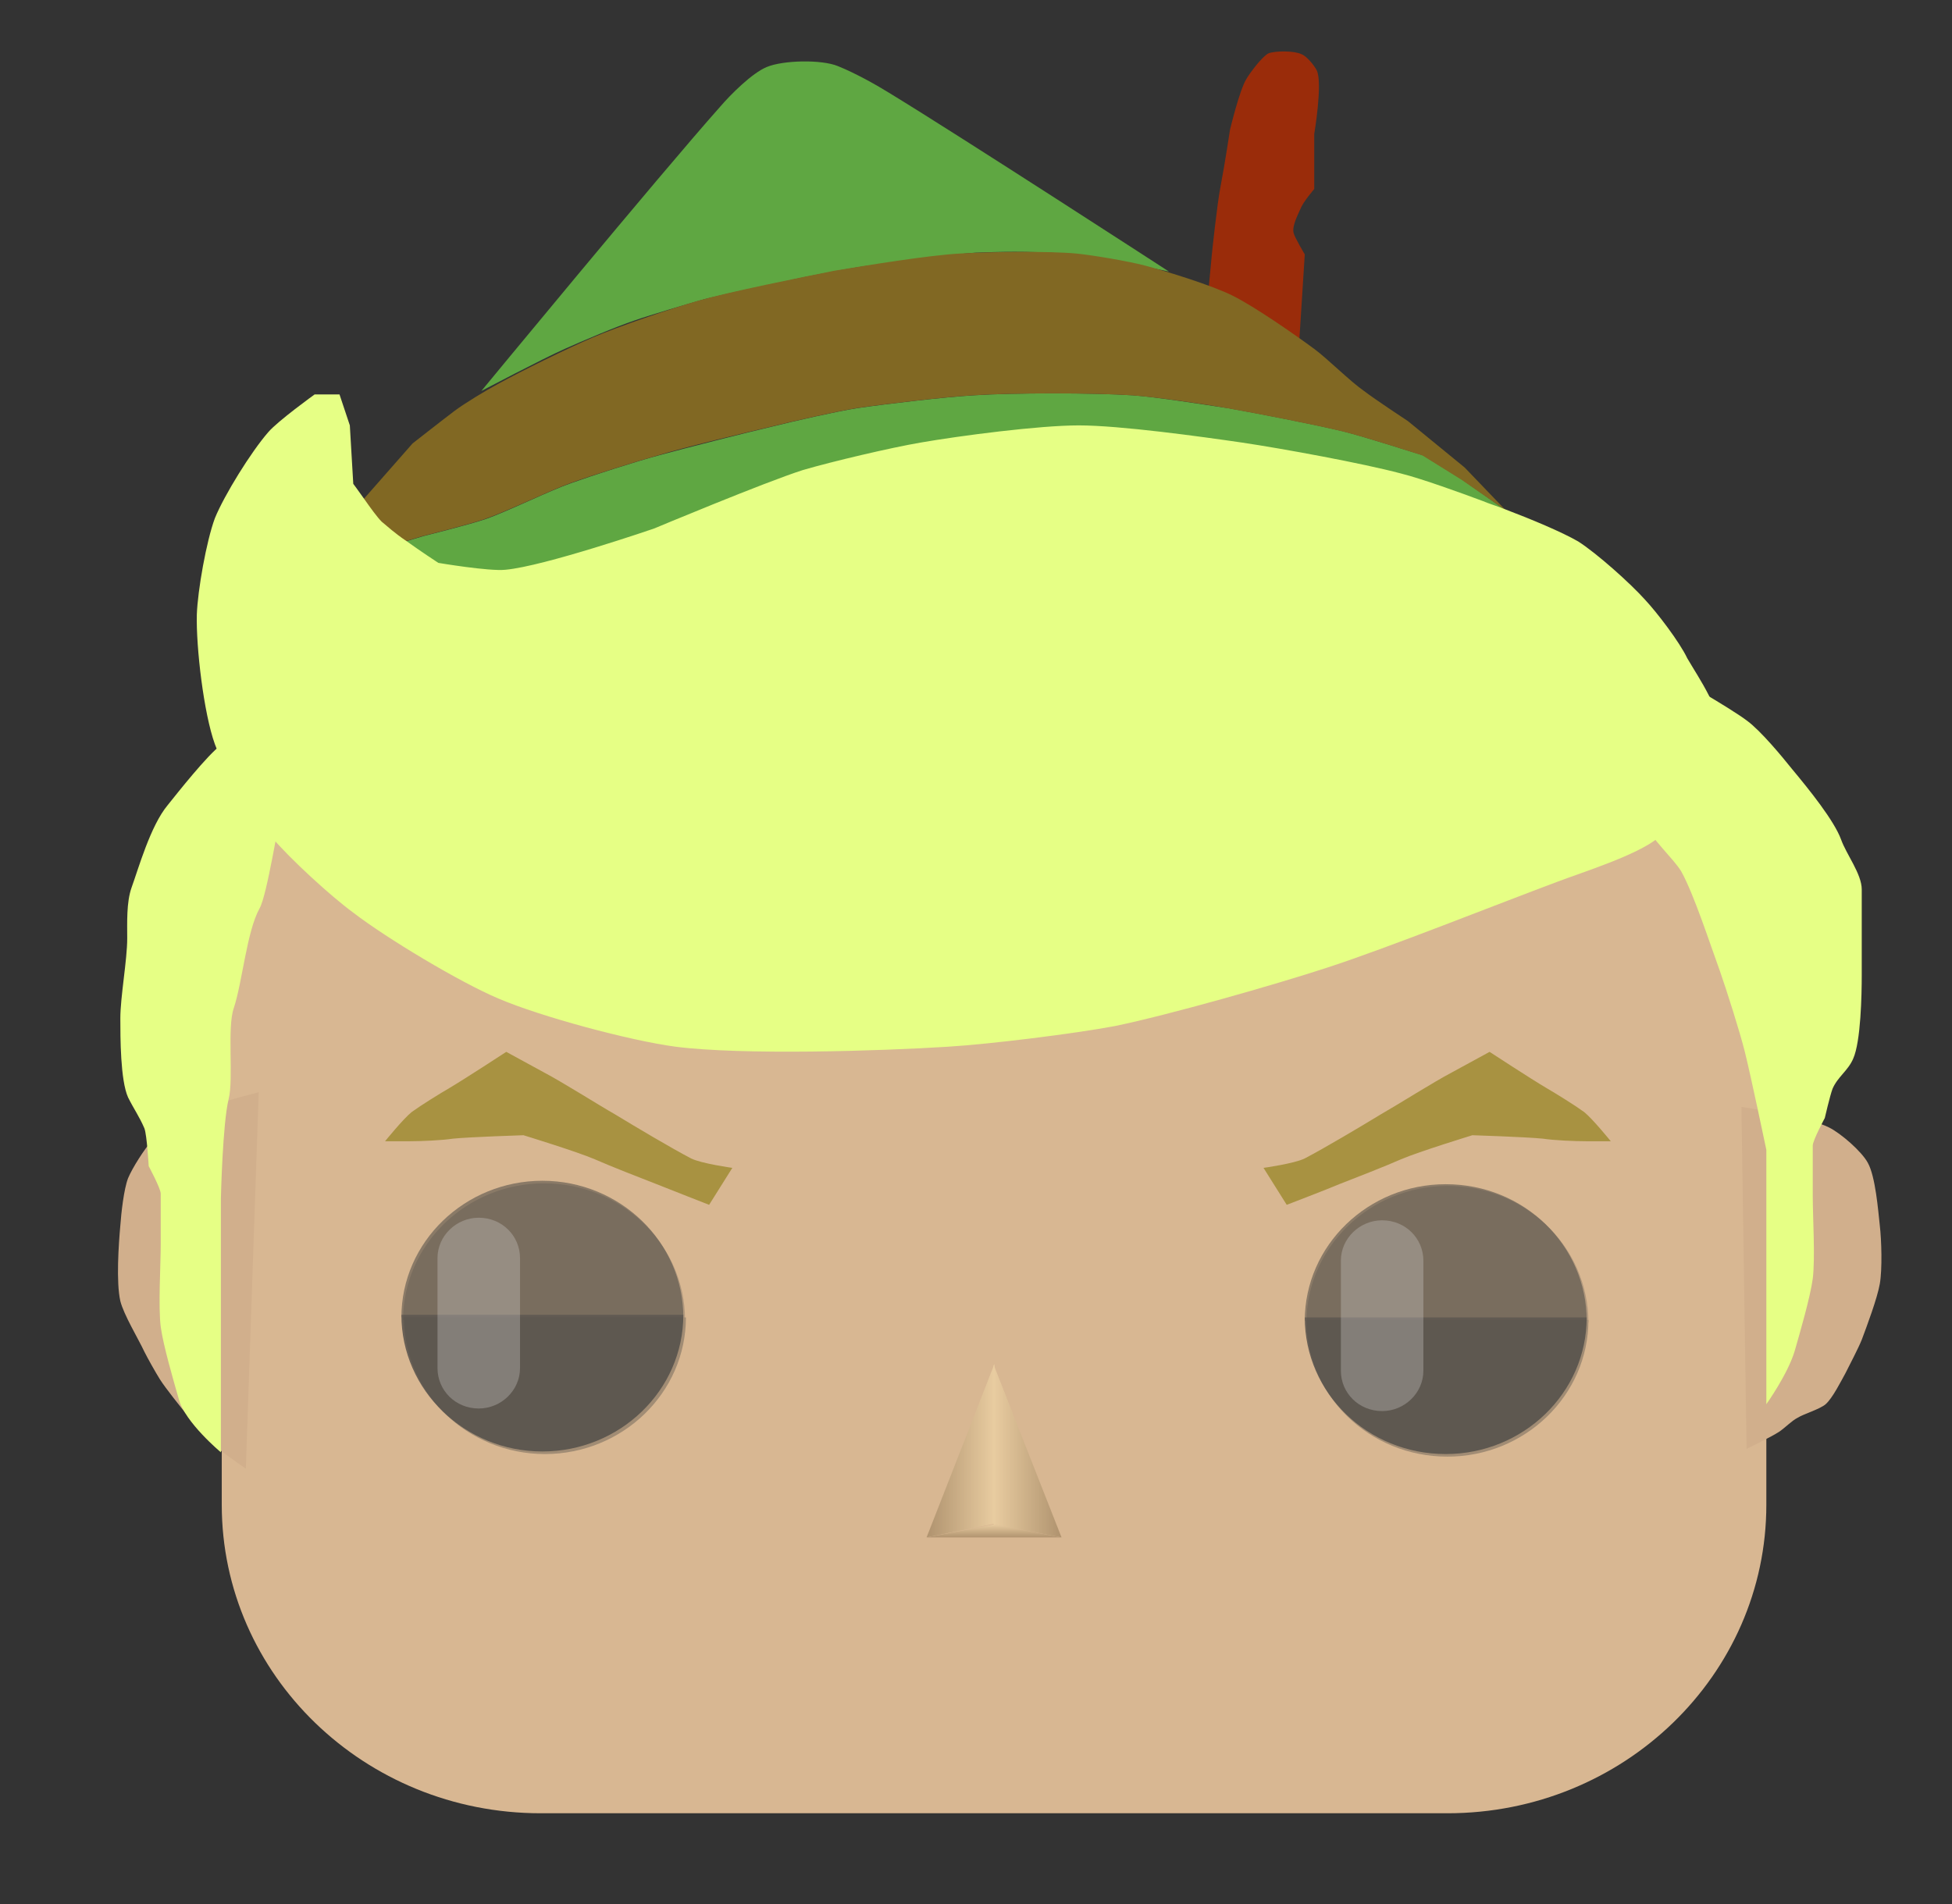 <svg version="1.1" id="Capa_1" xmlns="http://www.w3.org/2000/svg" x="0" y="0" viewBox="0 0 227.1 221.6" xml:space="preserve"><rect x="0" y="0" width="227.1" height="221.6" fill="#333333" stroke="none"/><style>.st2{fill:#5fa742}.st4{opacity:.8}.st5{opacity:.7}.st5,.st6{fill:#4d4a47}.st7{opacity:.4}.st8{opacity:.3;fill:#d9d7d5}.st13{fill:#a89241}.st14{fill:#d1af8c}.st15{fill:#e6ff85}</style><path d="M140.1 39l.9-9.5s.6-5.8 1-7.8c.5-2.6 1.1-6.6 1.1-6.6s1.1-4.6 1.9-5.9c.4-.7 1.9-2.7 2.6-3 .8-.3 3-.3 3.8.1.6.2 1.5 1.3 1.8 1.9.7 1.5-.3 7.4-.3 7.4V22s-1.3 1.5-1.6 2.3c-.3.7-1 2-.8 2.8.1.5 1.3 2.5 1.3 2.5l-.8 12.6-10.9-3.2z" fill="#9a2c0a"/><path d="M205.5 117.3c0-19.8-16.6-35.9-37.1-35.9H62.9c-20.5 0-37.1 16.1-37.1 35.9v57.8c0 19.8 16.6 35.9 37.1 35.9h105.5c20.5 0 37.1-16.1 37.1-35.9v-57.8z" fill="#d8b792"/><path class="st2" d="M56 45.5s20.6-25 27.8-33.1c1.2-1.4 3.7-3.9 5.4-4.6 1.9-.8 6.4-.9 8.3-.1 2 .8 4.5 2.2 6.1 3.2 8.2 5 32.4 20.7 32.4 20.7s-9-1.9-12.1-2.1c-4.5-.3-7.7-.2-10.4-.1-2.9.2-8.8 1-11.6 1.4-2.6.3-7.8 1.3-10.4 1.9-2.4.5-7.1 1.5-9.5 2.1-2.1.6-6.2 1.8-8.2 2.5-2.1.7-6.1 2.4-8.1 3.3-2.5 1.1-9.7 4.9-9.7 4.9zM175.2 59.4c-1-.4-2-.8-2.7-1-2.3-.9-7.1-2.6-9.5-3.2-4.6-1.2-13.9-2.9-18.5-3.6-4.7-.7-14.2-2-19-2-4.6 0-13.9 1.2-18.4 2-3.5.6-10.3 2.1-13.7 3.2-4.4 1.4-17.3 6.8-17.3 6.8S63.3 66 58.8 66.4c-2 .2-7.8-.8-7.8-.8s-2-1.3-3.8-2.6l2-.6s5.6-1.4 7.3-2c2.6-.9 7.4-3.3 10-4.2 2.5-.9 7.5-2.5 10.1-3.2 3.3-.9 10-2.6 13.4-3.4 2.4-.6 7.2-1.7 9.7-2.1 3.4-.5 10.2-1.3 13.6-1.5 4.6-.3 13.9-.3 18.5 0 2.8.2 8.4 1.1 11.1 1.5 3.4.6 10.1 1.9 13.4 2.7 2.4.6 9.3 2.8 9.3 2.8l4.5 2.8 5.1 3.6z"/><path d="M175.2 59.4l-5.2-3.6-4.5-2.8s-6.8-2.2-9.3-2.8c-3.3-.8-10-2.1-13.4-2.7-2.8-.5-8.3-1.3-11.1-1.5-4.6-.3-13.9-.3-18.5 0-3.4.2-10.2 1-13.6 1.5-2.4.4-7.3 1.5-9.7 2.1-3.4.8-10.1 2.4-13.4 3.4-2.5.7-7.6 2.3-10.1 3.2-2.5.9-7.4 3.3-10 4.2-1.7.6-7.3 2-7.3 2l-2 .6-8.8 2.6 3.9-7.4 5.8-6.6s3.7-2.9 4.9-3.8c1.2-.9 3.7-2.4 5-3.1 2.7-1.5 8.2-4.2 11-5.4 3-1.3 9.2-3.4 12.3-4.3 3.9-1.1 11.9-2.7 15.9-3.5 3.6-.6 10.9-1.8 14.6-2 3.4-.2 10.2-.3 13.5 0 2 .2 6.1.9 8 1.4 2.6.7 7.8 2.3 10.2 3.5 2.6 1.3 7.2 4.5 9.5 6.2 1.5 1.1 4.2 3.8 5.8 4.9 1.3 1 5.1 3.5 5.1 3.5l6.6 5.4 4.8 5z" fill="#816823"/><g class="st4"><path class="st5" d="M46.7 153.3c0-8.8 7.4-15.9 16.4-15.9s16.4 7.1 16.4 15.9"/><path class="st6" d="M79.5 153c0 8.8-7.4 15.9-16.4 15.9s-16.4-7.1-16.4-15.9"/></g><g class="st7"><path class="st5" d="M46.9 153.6c0-8.8 7.4-15.9 16.4-15.9s16.4 7.1 16.4 15.9"/><path class="st6" d="M79.8 153.3c0 8.8-7.4 15.9-16.4 15.9S47 162.1 47 153.3"/></g><path class="st8" d="M60.5 159.2c0 2.6-2.2 4.7-4.8 4.7-2.7 0-4.8-2.1-4.8-4.7v-12.8c0-2.6 2.2-4.7 4.8-4.7 2.7 0 4.8 2.1 4.8 4.7v12.8z"/><g class="st4"><path class="st5" d="M151.8 153.7c0-8.8 7.4-15.9 16.4-15.9 9.1 0 16.4 7.1 16.4 15.9"/><path class="st6" d="M184.6 153.3c0 8.8-7.4 15.9-16.4 15.9-9.1 0-16.4-7.1-16.4-15.9"/></g><g class="st7"><path class="st5" d="M152 153.9c0-8.8 7.4-15.9 16.4-15.9 9.1 0 16.4 7.1 16.4 15.9"/><path class="st6" d="M184.8 153.6c0 8.8-7.4 15.9-16.4 15.9-9.1 0-16.4-7.1-16.4-15.9"/></g><path class="st8" d="M165.6 159.5c0 2.6-2.2 4.7-4.8 4.7-2.7 0-4.8-2.1-4.8-4.7v-12.8c0-2.6 2.2-4.7 4.8-4.7 2.7 0 4.8 2.1 4.8 4.7v12.8z"/><g opacity=".6"><linearGradient id="SVGID_1_" gradientUnits="userSpaceOnUse" x1="115.643" y1="177.362" x2="115.643" y2="178.933"><stop offset="0" stop-color="#f5dbab"/><stop offset="1" stop-color="#947a57"/></linearGradient><path fill="url(#SVGID_1_)" d="M123.5 178.9l-7.9-1.5-7.8 1.5h7.7z"/><linearGradient id="SVGID_2_" gradientUnits="userSpaceOnUse" x1="107.752" y1="168.805" x2="115.719" y2="168.805"><stop offset="0" stop-color="#947a57"/><stop offset="1" stop-color="#f5dbab"/></linearGradient><path fill="url(#SVGID_2_)" d="M115.7 158.7v18.6l-7.9 1.6z"/><linearGradient id="SVGID_3_" gradientUnits="userSpaceOnUse" x1="115.568" y1="168.847" x2="123.534" y2="168.847"><stop offset="0" stop-color="#f5dbab"/><stop offset="1" stop-color="#947a57"/></linearGradient><path fill="url(#SVGID_3_)" d="M115.6 158.8v18.6l7.9 1.5z"/></g><path class="st13" d="M149.7 140.2l-2.7-4.3s3.6-.5 4.8-1.1c2.3-1.2 6.5-3.7 8.8-5.1 2.1-1.2 6.2-3.8 8.3-4.9l4.4-2.4s4.9 3.2 6.6 4.2c1.2.7 3.3 2 4.4 2.8 1 .8 3.1 3.4 3.1 3.4h-2.9c-1.3 0-3.7-.1-5-.3-2-.2-8.2-.4-8.2-.4s-6.2 1.9-8.3 2.8c-1.8.8-5.4 2.2-7.2 2.9-1.4.6-6.1 2.4-6.1 2.4zM82.5 140.2l2.7-4.3s-3.6-.5-4.8-1.1c-2.3-1.2-6.5-3.7-8.8-5.1-2.1-1.2-6.2-3.8-8.3-4.9l-4.4-2.4s-4.9 3.2-6.6 4.2c-1.2.7-3.3 2-4.4 2.8-1 .8-3.1 3.4-3.1 3.4h2.9c1.3 0 3.7-.1 5-.3 2-.2 8.2-.4 8.2-.4s6.2 1.9 8.3 2.8c1.8.8 5.4 2.2 7.2 2.9 1.5.6 6.1 2.4 6.1 2.4z"/><path class="st14" d="M202.6 128.8s7.9 1.2 10.2 2.4c1.4.7 3.8 2.8 4.5 4.1.9 1.6 1.2 5.5 1.4 7.3.2 1.7.3 5.1 0 6.8-.3 1.7-1.5 4.9-2.1 6.5-.4 1-1.4 2.9-1.9 3.9-.5.9-1.5 2.9-2.3 3.6-.7.6-2.5 1.1-3.3 1.6-.6.3-1.5 1.2-2.1 1.6-.9.6-3.8 2-3.8 2l-.6-39.8zM30.1 127.1s-6.8 1.7-8.9 2.8c-1 .5-2.8 2-3.5 2.8-.9 1-2.3 3.2-2.8 4.4-.5 1.3-.8 4.1-.9 5.5-.2 2.2-.5 6.6 0 8.8.4 1.6 2.1 4.4 2.8 5.9.4.8 1.3 2.4 1.8 3.2.7 1.1 2.4 3.2 3.2 4.2.7.9 2.2 2.7 3 3.4.9.8 3.8 2.8 3.8 2.8l1.5-43.8z"/><path class="st15" d="M38.3 90.5c.2 1.6-4.8 1.7-5.4 3.3-.5 1.6-1.8 10.3-2.7 11.9-1.5 2.7-2 8.6-3 11.6-.8 2.3 0 8.2-.6 10.6-.7 2.8-.9 11.5-.9 11.5V169s-4.2-3.5-4.9-6.2c-.6-2.1-1.8-6.2-2.1-8.4-.3-2.4 0-7.2 0-9.6v-5.9c0-.6-1.4-3.2-1.4-3.2s-.2-3.6-.5-4.4c-.6-1.4-1.2-2.2-1.9-3.6-.9-2-.9-7-.9-9.2 0-2.5.8-6.8.8-9.3 0-1.8-.1-4.2.5-5.9.8-2.2 2.2-7.2 4.2-9.6 1.2-1.5 4.6-5.8 6.2-7 2.1-1.6 9.5-2.7 9.5-2.7s2.7 3.8 3.1 6.5zM191.4 89.2c-.2 1.6-.5 5 0 6.6.5 1.6 3.3 4.1 4.2 5.6 1.5 2.7 3.4 8.6 4.5 11.6.8 2.3 2.3 7 2.9 9.4.7 2.8 2.5 11.4 2.5 11.4V163.4s2.5-3.5 3.3-6.2c.6-2.1 1.8-6.2 2.1-8.4.3-2.4 0-7.2 0-9.6v-5.9c0-.6 1.4-3.2 1.4-3.2s.6-2.6.9-3.4c.6-1.4 1.8-2.1 2.4-3.5.9-2 1-7.5 1-9.7v-10c0-1.8-1.8-4.1-2.4-5.8-.8-2.2-3.7-5.8-5.7-8.2-1.2-1.5-3.6-4.4-5.2-5.6-2.1-1.6-9-5.5-9-5.5s-2.5 8.1-2.9 10.8z"/><path class="st15" d="M200 85.3c-.3 3.3-4.5 10-7.1 12.2-2.4 2-8.8 4-11.7 5.1-6.7 2.5-20 7.8-26.8 10-6.1 2-18.4 5.5-24.7 6.8-4.8.9-14.5 2.1-19.4 2.4-7.9.5-23.9 1-31.7 0-5.3-.7-15.7-3.5-20.6-5.6-4.5-1.9-13-7-16.9-10-2.6-1.9-7.4-6.3-9.5-8.8-2-2.4-5.5-7.8-6.6-10.8-1.3-3.6-2.2-11.3-2.1-15.1C23 68.7 24 63 25 60.3c1.1-2.7 4.2-7.7 6.2-10 1.1-1.3 5.4-4.4 5.4-4.4h2.9l1.2 3.6.4 6.8s.6.8 1.3 1.8c.7 1 1.5 2.1 2 2.6.6.5 1.6 1.4 2.8 2.2 1.8 1.3 3.8 2.6 3.8 2.6s5.9 1 7.8.8c4.5-.4 17.3-4.8 17.3-4.8s12.9-5.4 17.3-6.8c3.4-1 10.2-2.6 13.7-3.2 4.6-.8 13.8-2 18.4-2 4.8 0 14.2 1.3 19 2 4.7.7 14 2.4 18.5 3.6 2.4.6 7.1 2.3 9.5 3.2.7.3 1.7.6 2.7 1 2.9 1.1 6.5 2.6 8.4 3.7 2.2 1.4 6.1 4.9 7.8 6.8 1.4 1.5 4 4.9 4.9 6.8 1.4 2.4 4 6.1 3.7 8.7z"/></svg>